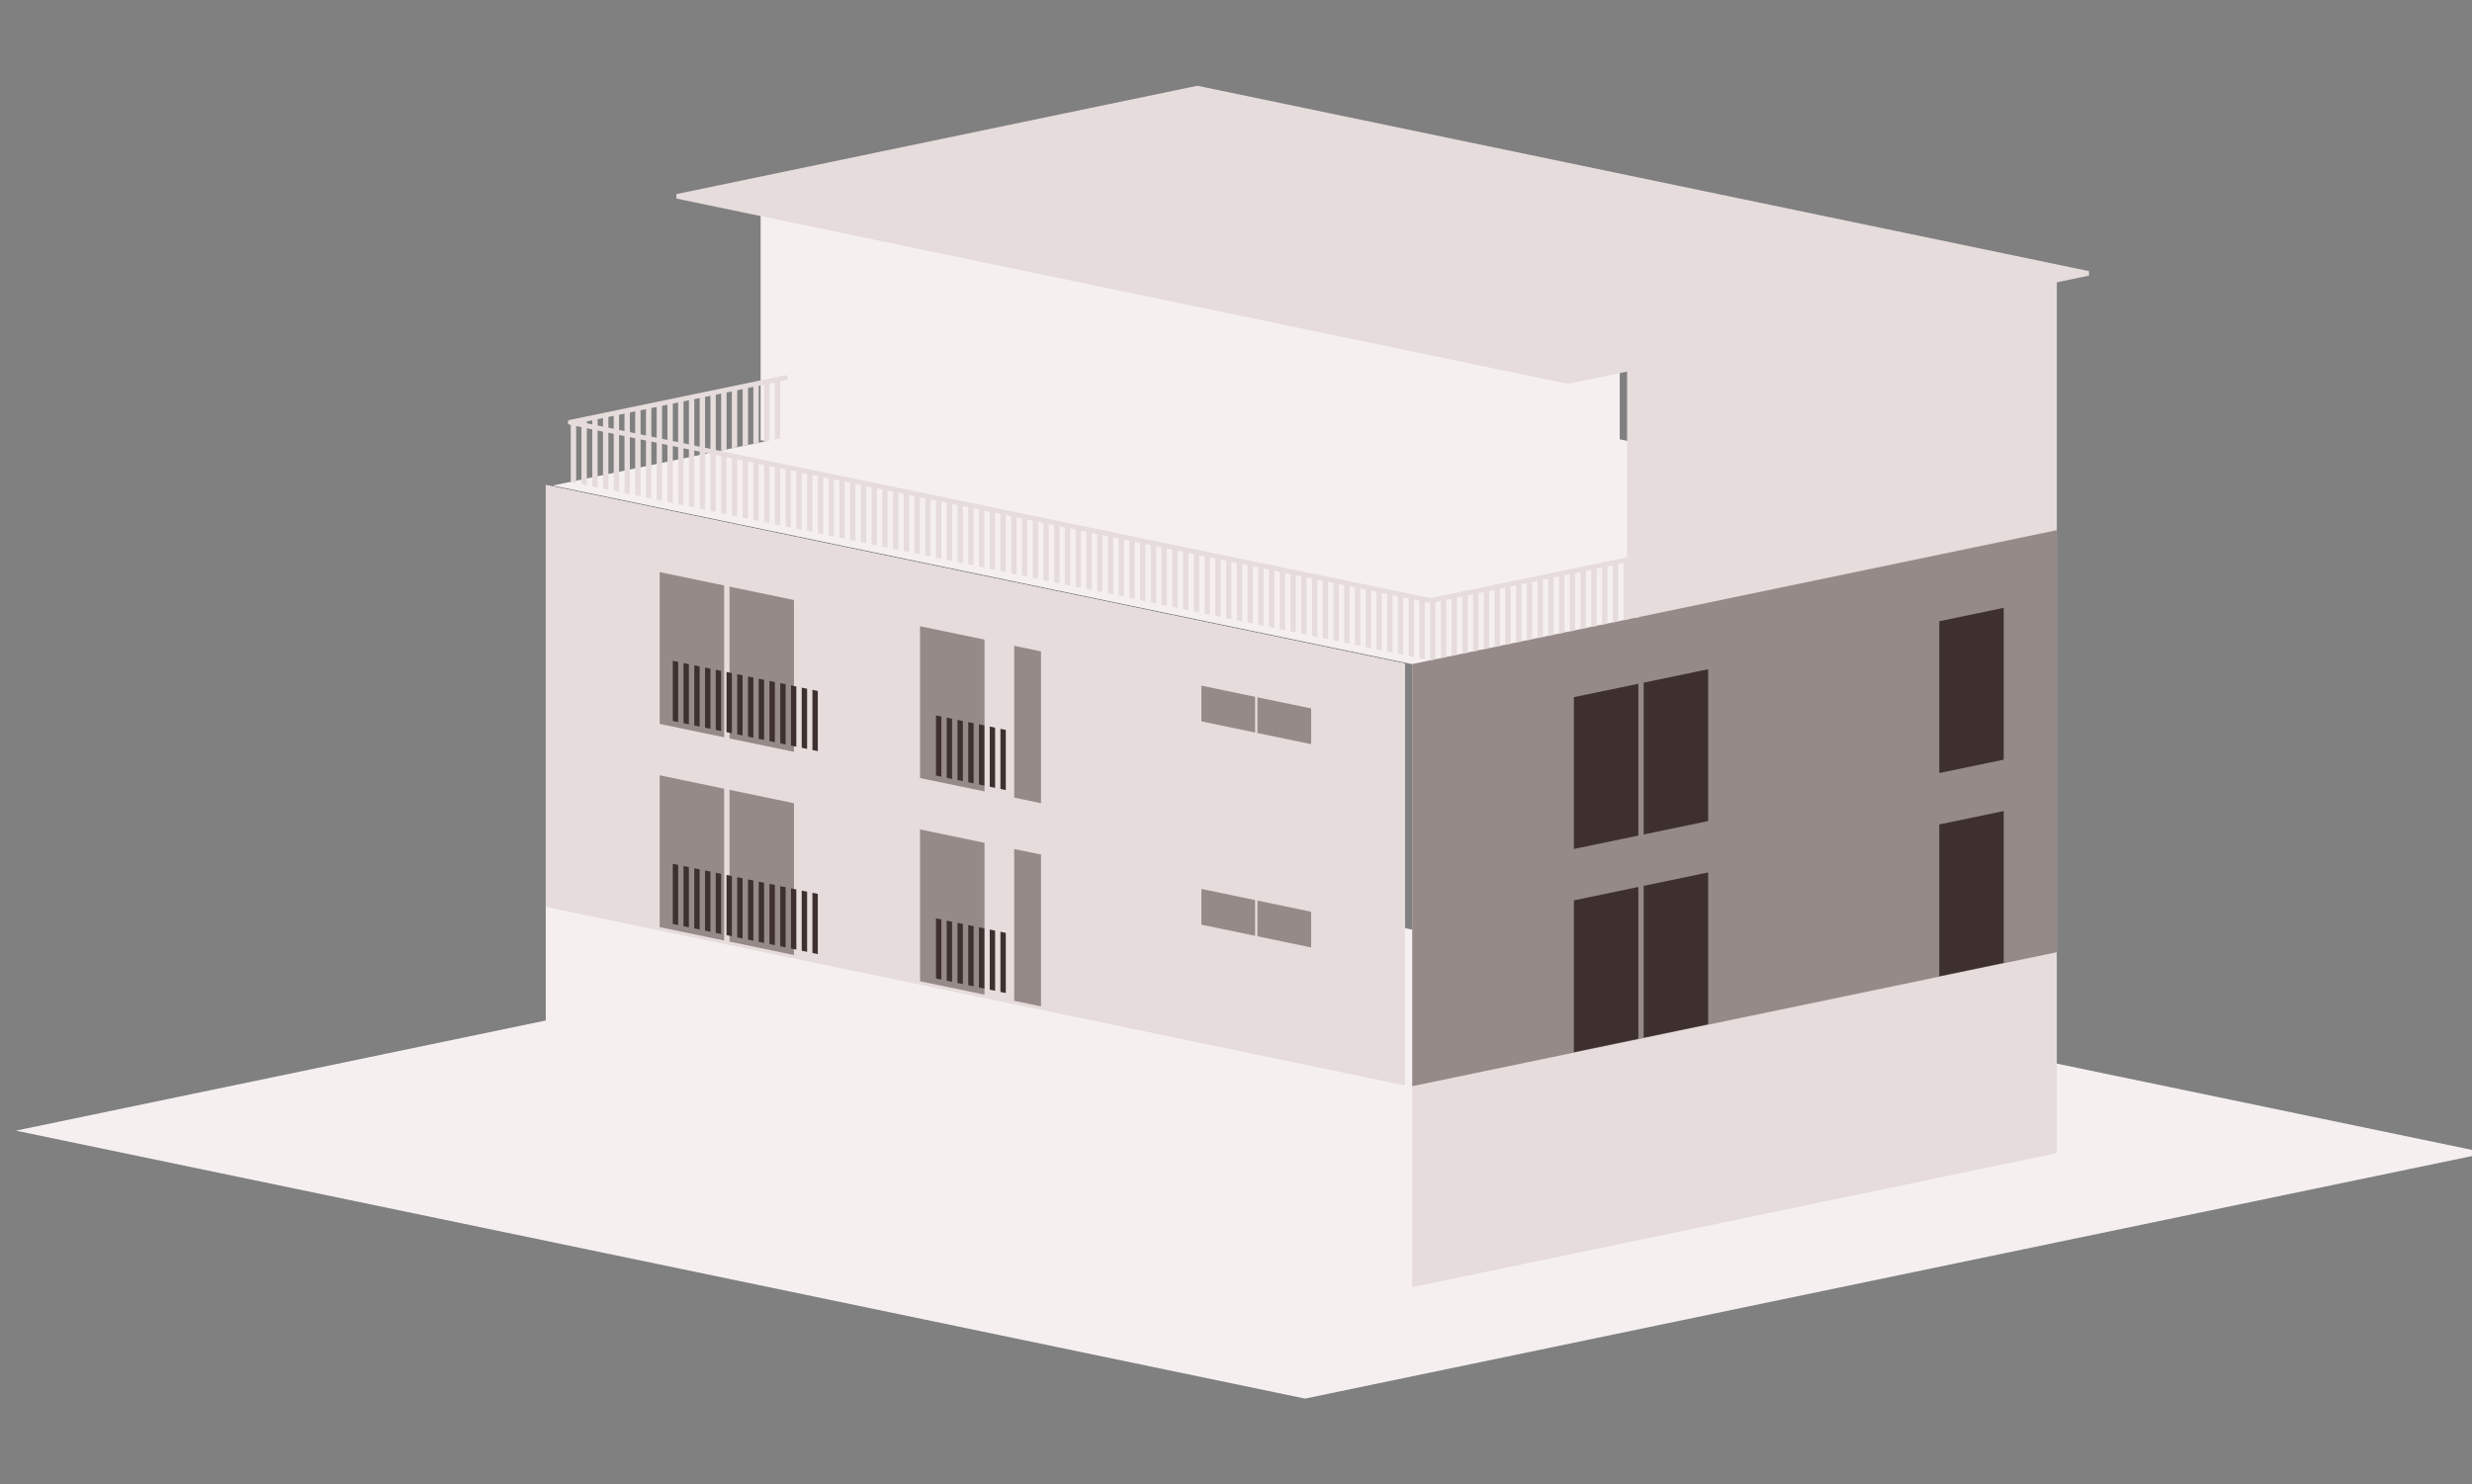 <svg width="100%" height="100%" viewBox="0 0 1001 601" version="1.1" xmlns="http://www.w3.org/2000/svg"
     xmlns:xlink="http://www.w3.org/1999/xlink" xml:space="preserve" xmlns:serif="http://www.serif.com/"
     style="fill-rule:evenodd;clip-rule:evenodd;stroke-linecap:round;stroke-linejoin:round;stroke-miterlimit:1.5;color-adjust: exact !important;">
            <rect x="0" y="0" width="1001" height="601" fill="#808080" stroke="none"/>
            <g transform="matrix(1,0,0,1,-13511,-769)">
                <g id="Etagenwohnung" transform="matrix(0.983,0,0,0.59,2493.44,769.613)">
                    <rect x="11213.2" y="0" width="1017.67" height="1017.67" style="fill:none;"/>
                  <g id="Eigentumswohnung-Etage" serif:id="Eigentumswohnung Etage"
                     transform="matrix(0.904,0,0,1.506,2957.59,-803.576)">
                        <g transform="matrix(10.88,0,0,6.038,5509.8,-124.288)">
                            <path d="M387.091,214.416L436.585,195.875L382.591,175.649L333.097,194.189L387.091,214.416Z"
                                  style="fill:#F5F0EF;"/>
                        </g>
                    <g id="Fassade-links-2" serif:id="Fassade links 2"
                       transform="matrix(1.054,0,0,1.054,608.49,109.351)">
                            <path d="M8689.14,958.114L8317.72,880.89L8317.72,611.573L8689.14,688.797L8689.14,958.114Z"
                                  style="fill:#F5F0EF;"/>
                        </g>
                    <g id="Fassade-links-m" serif:id="Fassade links m"
                       transform="matrix(1.054,0,0,1.054,608.49,109.351)">
                            <path d="M8689.14,871.237L8317.72,794.014L8317.72,611.573L8689.14,688.797L8689.14,871.237Z"
                                  style="fill:#E6DCDB;"/>
                        </g>
                    <g id="Terasse" transform="matrix(1,0,0,1,1370.69,123.153)">
                            <path d="M8399.51,712.455L8693.23,651.388L8301.6,569.964L8007.88,631.032L8399.51,712.455Z"
                                  style="fill:#F5F0EF;"/>
                        </g>
                    <g id="Fassade-links" serif:id="Fassade links"
                       transform="matrix(1.054,0,0,1.054,706.397,-194.969)">
                            <path d="M8689.14,958.114L8317.72,880.89L8317.72,769.881L8689.14,847.105L8689.14,958.114Z"
                                  style="fill:#F5F0EF;"/>
                        </g>
                    <g id="Fassade-rechts-m" serif:id="Fassade rechts m" transform="matrix(1,0,0,1,1370.69,223.914)">
                            <path d="M8399.51,895.658L8399.51,611.694L8497.42,591.338L8497.42,474.292L8693.23,433.58L8693.23,834.59L8399.51,895.658Z"
                                  style="fill:#E6DCDB;"/>
                        </g>
                    <g id="Fassade-rechts" serif:id="Fassade rechts" transform="matrix(1,0,0,1,1370.69,223.914)">
                            <path d="M8399.51,804.056L8399.51,611.694L8693.23,550.626L8693.23,742.989L8399.51,804.056Z"
                                  style="fill:#968A88;"/>
                        </g>
                    <g id="Fenster-links" serif:id="Fenster links">
                            <g transform="matrix(3.721,0,0,5.014,8510.61,198.287)">
                                <g transform="matrix(0.407,0,0,0.433,-1118.84,-72.646)">
                                    <path d="M3533.43,468.18L3517.27,465.837L3517.27,473.336L3533.43,475.679L3533.43,468.18Z"
                                          style="fill:#968A88;"/>
                                </g>
                              <g transform="matrix(0.407,0,0,0.433,-1111.98,-71.587)">
                                    <path d="M3533.43,468.18L3517.27,465.837L3517.27,473.336L3533.43,475.679L3533.43,468.18Z"
                                          style="fill:#968A88;"/>
                                </g>
                            </g>
                      <g transform="matrix(3.721,0,0,5.014,8510.61,290.941)">
                                <g transform="matrix(0.407,0,0,0.433,-1118.84,-72.646)">
                                    <path d="M3533.43,468.18L3517.27,465.837L3517.27,473.336L3533.43,475.679L3533.43,468.18Z"
                                          style="fill:#968A88;"/>
                                </g>
                        <g transform="matrix(0.407,0,0,0.433,-1111.98,-71.587)">
                                    <path d="M3533.43,468.18L3517.27,465.837L3517.27,473.336L3533.43,475.679L3533.43,468.18Z"
                                          style="fill:#968A88;"/>
                                </g>
                            </g>
                      <g transform="matrix(1.515,0,0,2.171,4098.61,-125.059)">
                                <path d="M3536.66,468.649L3517.27,465.837L3517.27,497.709L3536.66,500.521L3536.66,468.649Z"
                                      style="fill:#968A88;"/>
                            </g>
                      <g transform="matrix(1.515,0,0,2.171,4130.43,-118.444)">
                                <path d="M3536.66,468.649L3517.27,465.837L3517.27,497.709L3536.66,500.521L3536.66,468.649Z"
                                      style="fill:#968A88;"/>
                            </g>
                      <g transform="matrix(1.515,0,0,2.171,4217.26,-100.39)">
                                <path d="M3536.66,468.649L3517.27,465.837L3517.27,497.709L3536.66,500.521L3536.66,468.649Z"
                                      style="fill:#968A88;"/>
                            </g>
                      <g transform="matrix(1.515,0,0,2.171,4260.15,-91.472)">
                                <path d="M3525.34,467.008L3517.27,465.837L3517.27,497.709L3525.34,498.88L3525.34,467.008Z"
                                      style="fill:#968A88;"/>
                            </g>
                      <g transform="matrix(1.515,0,0,2.171,4130.43,-211.063)">
                                <path d="M3536.66,468.649L3517.27,465.837L3517.27,497.709L3536.66,500.521L3536.66,468.649Z"
                                      style="fill:#968A88;"/>
                            </g>
                      <g transform="matrix(1.515,0,0,2.171,4217.26,-193.009)">
                                <path d="M3536.66,468.649L3517.27,465.837L3517.27,497.709L3536.66,500.521L3536.66,468.649Z"
                                      style="fill:#968A88;"/>
                            </g>
                      <g transform="matrix(1.515,0,0,2.171,4260.15,-184.091)">
                                <path d="M3525.34,467.008L3517.27,465.837L3517.27,497.709L3525.34,498.88L3525.34,467.008Z"
                                      style="fill:#968A88;"/>
                            </g>
                      <g transform="matrix(1.515,0,0,2.171,4098.61,-217.678)">
                                <path d="M3536.66,468.649L3517.27,465.837L3517.27,497.709L3536.66,500.521L3536.66,468.649Z"
                                      style="fill:#968A88;"/>
                            </g>
                        </g>
                    <g id="Brüstungen">
                            <g transform="matrix(3.721,0,0,5.014,8331.78,346.343)">
                                <g transform="matrix(0.269,0,0,0.199,-1923.29,-32.433)">
                                    <path d="M8250.2,744.516L8252.65,745.024L8252.65,772.505L8250.2,771.996L8250.2,744.516Z"
                                          style="fill:#3D302F;"/>
                                </g>
                              <g transform="matrix(0.269,0,0,0.199,-1921.98,-32.23)">
                                    <path d="M8250.2,744.516L8252.65,745.024L8252.65,772.505L8250.2,771.996L8250.2,744.516Z"
                                          style="fill:#3D302F;"/>
                                </g>
                              <g transform="matrix(0.269,0,0,0.199,-1920.66,-32.027)">
                                    <path d="M8250.2,744.516L8252.65,745.024L8252.65,772.505L8250.2,771.996L8250.2,744.516Z"
                                          style="fill:#3D302F;"/>
                                </g>
                              <g transform="matrix(0.269,0,0,0.199,-1919.34,-31.824)">
                                    <path d="M8250.2,744.516L8252.65,745.024L8252.65,772.505L8250.2,771.996L8250.2,744.516Z"
                                          style="fill:#3D302F;"/>
                                </g>
                              <g transform="matrix(0.269,0,0,0.199,-1918.03,-31.621)">
                                    <path d="M8250.2,744.516L8252.65,745.024L8252.65,772.505L8250.2,771.996L8250.2,744.516Z"
                                          style="fill:#3D302F;"/>
                                </g>
                              <g transform="matrix(0.269,0,0,0.199,-1916.71,-31.418)">
                                    <path d="M8250.2,744.516L8252.65,745.024L8252.65,772.505L8250.2,771.996L8250.2,744.516Z"
                                          style="fill:#3D302F;"/>
                                </g>
                              <g transform="matrix(0.269,0,0,0.199,-1915.4,-31.215)">
                                    <path d="M8250.2,744.516L8252.65,745.024L8252.65,772.505L8250.2,771.996L8250.2,744.516Z"
                                          style="fill:#3D302F;"/>
                                </g>
                            </g>
                      <g transform="matrix(3.721,0,0,5.014,8331.78,253.838)">
                                <g transform="matrix(0.269,0,0,0.199,-1923.29,-32.433)">
                                    <path d="M8250.2,744.516L8252.65,745.024L8252.65,772.505L8250.2,771.996L8250.2,744.516Z"
                                          style="fill:#3D302F;"/>
                                </g>
                        <g transform="matrix(0.269,0,0,0.199,-1921.98,-32.23)">
                                    <path d="M8250.2,744.516L8252.65,745.024L8252.65,772.505L8250.2,771.996L8250.2,744.516Z"
                                          style="fill:#3D302F;"/>
                                </g>
                        <g transform="matrix(0.269,0,0,0.199,-1920.66,-32.027)">
                                    <path d="M8250.2,744.516L8252.65,745.024L8252.65,772.505L8250.2,771.996L8250.2,744.516Z"
                                          style="fill:#3D302F;"/>
                                </g>
                        <g transform="matrix(0.269,0,0,0.199,-1919.34,-31.824)">
                                    <path d="M8250.2,744.516L8252.65,745.024L8252.65,772.505L8250.2,771.996L8250.2,744.516Z"
                                          style="fill:#3D302F;"/>
                                </g>
                        <g transform="matrix(0.269,0,0,0.199,-1918.03,-31.621)">
                                    <path d="M8250.2,744.516L8252.65,745.024L8252.65,772.505L8250.2,771.996L8250.2,744.516Z"
                                          style="fill:#3D302F;"/>
                                </g>
                        <g transform="matrix(0.269,0,0,0.199,-1916.71,-31.418)">
                                    <path d="M8250.2,744.516L8252.65,745.024L8252.65,772.505L8250.2,771.996L8250.2,744.516Z"
                                          style="fill:#3D302F;"/>
                                </g>
                        <g transform="matrix(0.269,0,0,0.199,-1915.4,-31.215)">
                                    <path d="M8250.2,744.516L8252.65,745.024L8252.65,772.505L8250.2,771.996L8250.2,744.516Z"
                                          style="fill:#3D302F;"/>
                                </g>
                            </g>
                      <g transform="matrix(3.721,0,0,5.014,8366.05,353.468)">
                                <g transform="matrix(0.269,0,0,0.199,-1923.29,-32.433)">
                                    <path d="M8250.2,744.516L8252.65,745.024L8252.65,772.505L8250.2,771.996L8250.2,744.516Z"
                                          style="fill:#3D302F;"/>
                                </g>
                        <g transform="matrix(0.269,0,0,0.199,-1921.98,-32.23)">
                                    <path d="M8250.2,744.516L8252.65,745.024L8252.65,772.505L8250.2,771.996L8250.2,744.516Z"
                                          style="fill:#3D302F;"/>
                                </g>
                        <g transform="matrix(0.269,0,0,0.199,-1920.66,-32.027)">
                                    <path d="M8250.2,744.516L8252.65,745.024L8252.65,772.505L8250.2,771.996L8250.2,744.516Z"
                                          style="fill:#3D302F;"/>
                                </g>
                        <g transform="matrix(0.269,0,0,0.199,-1919.34,-31.824)">
                                    <path d="M8250.2,744.516L8252.65,745.024L8252.65,772.505L8250.2,771.996L8250.2,744.516Z"
                                          style="fill:#3D302F;"/>
                                </g>
                        <g transform="matrix(0.269,0,0,0.199,-1918.03,-31.621)">
                                    <path d="M8250.2,744.516L8252.65,745.024L8252.65,772.505L8250.2,771.996L8250.2,744.516Z"
                                          style="fill:#3D302F;"/>
                                </g>
                        <g transform="matrix(0.269,0,0,0.199,-1916.71,-31.418)">
                                    <path d="M8250.2,744.516L8252.65,745.024L8252.65,772.505L8250.2,771.996L8250.2,744.516Z"
                                          style="fill:#3D302F;"/>
                                </g>
                        <g transform="matrix(0.269,0,0,0.199,-1915.4,-31.215)">
                                    <path d="M8250.2,744.516L8252.65,745.024L8252.65,772.505L8250.2,771.996L8250.2,744.516Z"
                                          style="fill:#3D302F;"/>
                                </g>
                            </g>
                      <g transform="matrix(3.721,0,0,5.014,8451.72,371.222)">
                                <g transform="matrix(0.269,0,0,0.199,-1923.29,-32.433)">
                                    <path d="M8250.2,744.516L8252.65,745.024L8252.65,772.505L8250.2,771.996L8250.2,744.516Z"
                                          style="fill:#3D302F;"/>
                                </g>
                        <g transform="matrix(0.269,0,0,0.199,-1921.98,-32.23)">
                                    <path d="M8250.2,744.516L8252.65,745.024L8252.65,772.505L8250.2,771.996L8250.2,744.516Z"
                                          style="fill:#3D302F;"/>
                                </g>
                        <g transform="matrix(0.269,0,0,0.199,-1920.66,-32.027)">
                                    <path d="M8250.2,744.516L8252.65,745.024L8252.65,772.505L8250.2,771.996L8250.2,744.516Z"
                                          style="fill:#3D302F;"/>
                                </g>
                        <g transform="matrix(0.269,0,0,0.199,-1919.34,-31.824)">
                                    <path d="M8250.2,744.516L8252.65,745.024L8252.65,772.505L8250.2,771.996L8250.2,744.516Z"
                                          style="fill:#3D302F;"/>
                                </g>
                        <g transform="matrix(0.269,0,0,0.199,-1918.03,-31.621)">
                                    <path d="M8250.2,744.516L8252.65,745.024L8252.65,772.505L8250.2,771.996L8250.2,744.516Z"
                                          style="fill:#3D302F;"/>
                                </g>
                        <g transform="matrix(0.269,0,0,0.199,-1916.71,-31.418)">
                                    <path d="M8250.2,744.516L8252.65,745.024L8252.65,772.505L8250.2,771.996L8250.2,744.516Z"
                                          style="fill:#3D302F;"/>
                                </g>
                        <g transform="matrix(0.269,0,0,0.199,-1915.4,-31.215)">
                                    <path d="M8250.2,744.516L8252.65,745.024L8252.65,772.505L8250.2,771.996L8250.2,744.516Z"
                                          style="fill:#3D302F;"/>
                                </g>
                            </g>
                      <g transform="matrix(3.721,0,0,5.014,8366.05,260.963)">
                                <g transform="matrix(0.269,0,0,0.199,-1923.29,-32.433)">
                                    <path d="M8250.2,744.516L8252.65,745.024L8252.65,772.505L8250.2,771.996L8250.2,744.516Z"
                                          style="fill:#3D302F;"/>
                                </g>
                        <g transform="matrix(0.269,0,0,0.199,-1921.98,-32.23)">
                                    <path d="M8250.2,744.516L8252.65,745.024L8252.65,772.505L8250.2,771.996L8250.2,744.516Z"
                                          style="fill:#3D302F;"/>
                                </g>
                        <g transform="matrix(0.269,0,0,0.199,-1920.66,-32.027)">
                                    <path d="M8250.2,744.516L8252.65,745.024L8252.65,772.505L8250.2,771.996L8250.2,744.516Z"
                                          style="fill:#3D302F;"/>
                                </g>
                        <g transform="matrix(0.269,0,0,0.199,-1919.34,-31.824)">
                                    <path d="M8250.2,744.516L8252.65,745.024L8252.65,772.505L8250.2,771.996L8250.2,744.516Z"
                                          style="fill:#3D302F;"/>
                                </g>
                        <g transform="matrix(0.269,0,0,0.199,-1918.03,-31.621)">
                                    <path d="M8250.2,744.516L8252.65,745.024L8252.65,772.505L8250.2,771.996L8250.2,744.516Z"
                                          style="fill:#3D302F;"/>
                                </g>
                        <g transform="matrix(0.269,0,0,0.199,-1916.71,-31.418)">
                                    <path d="M8250.2,744.516L8252.65,745.024L8252.65,772.505L8250.2,771.996L8250.2,744.516Z"
                                          style="fill:#3D302F;"/>
                                </g>
                        <g transform="matrix(0.269,0,0,0.199,-1915.4,-31.215)">
                                    <path d="M8250.2,744.516L8252.65,745.024L8252.65,772.505L8250.2,771.996L8250.2,744.516Z"
                                          style="fill:#3D302F;"/>
                                </g>
                            </g>
                      <g transform="matrix(3.721,0,0,5.014,8451.72,278.717)">
                                <g transform="matrix(0.269,0,0,0.199,-1923.29,-32.433)">
                                    <path d="M8250.2,744.516L8252.65,745.024L8252.65,772.505L8250.2,771.996L8250.2,744.516Z"
                                          style="fill:#3D302F;"/>
                                </g>
                        <g transform="matrix(0.269,0,0,0.199,-1921.98,-32.23)">
                                    <path d="M8250.2,744.516L8252.65,745.024L8252.65,772.505L8250.2,771.996L8250.2,744.516Z"
                                          style="fill:#3D302F;"/>
                                </g>
                        <g transform="matrix(0.269,0,0,0.199,-1920.66,-32.027)">
                                    <path d="M8250.2,744.516L8252.65,745.024L8252.65,772.505L8250.2,771.996L8250.2,744.516Z"
                                          style="fill:#3D302F;"/>
                                </g>
                        <g transform="matrix(0.269,0,0,0.199,-1919.34,-31.824)">
                                    <path d="M8250.2,744.516L8252.65,745.024L8252.65,772.505L8250.2,771.996L8250.2,744.516Z"
                                          style="fill:#3D302F;"/>
                                </g>
                        <g transform="matrix(0.269,0,0,0.199,-1918.03,-31.621)">
                                    <path d="M8250.2,744.516L8252.65,745.024L8252.65,772.505L8250.2,771.996L8250.2,744.516Z"
                                          style="fill:#3D302F;"/>
                                </g>
                        <g transform="matrix(0.269,0,0,0.199,-1916.71,-31.418)">
                                    <path d="M8250.2,744.516L8252.65,745.024L8252.65,772.505L8250.2,771.996L8250.2,744.516Z"
                                          style="fill:#3D302F;"/>
                                </g>
                        <g transform="matrix(0.269,0,0,0.199,-1915.4,-31.215)">
                                    <path d="M8250.2,744.516L8252.65,745.024L8252.65,772.505L8250.2,771.996L8250.2,744.516Z"
                                          style="fill:#3D302F;"/>
                                </g>
                            </g>
                        </g>
                    <g id="Fenster-rechts" serif:id="Fenster rechts">
                            <g transform="matrix(-1.515,0,0,2.171,15368.4,-108.775)">
                                <path d="M3536.66,468.649L3517.27,465.837L3517.27,497.709L3536.66,500.521L3536.66,468.649Z"
                                      style="fill:#3D302F;"/>
                            </g>
                      <g transform="matrix(-1.515,0,0,2.171,15201.9,-74.17)">
                                <path d="M3536.66,468.649L3517.27,465.837L3517.27,497.709L3536.66,500.521L3536.66,468.649Z"
                                      style="fill:#3D302F;"/>
                            </g>
                      <g transform="matrix(-1.515,0,0,2.171,15201.9,-166.789)">
                                <path d="M3536.66,468.649L3517.27,465.837L3517.27,497.709L3536.66,500.521L3536.66,468.649Z"
                                      style="fill:#3D302F;"/>
                            </g>
                      <g transform="matrix(-1.515,0,0,2.171,15233.7,-80.785)">
                                <path d="M3536.66,468.649L3517.27,465.837L3517.27,497.709L3536.66,500.521L3536.66,468.649Z"
                                      style="fill:#3D302F;"/>
                            </g>
                      <g transform="matrix(-1.515,0,0,2.171,15233.7,-173.404)">
                                <path d="M3536.66,468.649L3517.27,465.837L3517.27,497.709L3536.66,500.521L3536.66,468.649Z"
                                      style="fill:#3D302F;"/>
                            </g>
                      <g transform="matrix(-1.515,0,0,2.171,15368.4,-201.394)">
                                <path d="M3536.66,468.649L3517.27,465.837L3517.27,497.709L3536.66,500.521L3536.66,468.649Z"
                                      style="fill:#3D302F;"/>
                            </g>
                        </g>
                    <g id="Brüstung" transform="matrix(3.721,0,0,5.014,8526.37,286.039)">
                            <g>
                                <g transform="matrix(0.269,0,0,0.199,-1935.46,-52.476)">
                                    <path d="M8250.2,744.516L8252.65,745.024L8252.65,772.505L8250.2,771.996L8250.2,744.516Z"
                                          style="fill:#E6DCDB;"/>
                                </g>
                              <g transform="matrix(0.269,0,0,0.199,-1934.14,-52.273)">
                                    <path d="M8250.2,744.516L8252.65,745.024L8252.65,772.505L8250.2,771.996L8250.2,744.516Z"
                                          style="fill:#E6DCDB;"/>
                                </g>
                              <g transform="matrix(0.269,0,0,0.199,-1932.83,-52.07)">
                                    <path d="M8250.2,744.516L8252.65,745.024L8252.65,772.505L8250.2,771.996L8250.2,744.516Z"
                                          style="fill:#E6DCDB;"/>
                                </g>
                              <g transform="matrix(0.269,0,0,0.199,-1931.51,-51.867)">
                                    <path d="M8250.2,744.516L8252.65,745.024L8252.65,772.505L8250.2,771.996L8250.2,744.516Z"
                                          style="fill:#E6DCDB;"/>
                                </g>
                              <g transform="matrix(0.269,0,0,0.199,-1930.2,-51.664)">
                                    <path d="M8250.2,744.516L8252.65,745.024L8252.65,772.505L8250.2,771.996L8250.2,744.516Z"
                                          style="fill:#E6DCDB;"/>
                                </g>
                              <g transform="matrix(0.269,0,0,0.199,-1928.88,-51.461)">
                                    <path d="M8250.2,744.516L8252.65,745.024L8252.65,772.505L8250.2,771.996L8250.2,744.516Z"
                                          style="fill:#E6DCDB;"/>
                                </g>
                              <g transform="matrix(0.269,0,0,0.199,-1927.57,-51.258)">
                                    <path d="M8250.2,744.516L8252.65,745.024L8252.65,772.505L8250.2,771.996L8250.2,744.516Z"
                                          style="fill:#E6DCDB;"/>
                                </g>
                              <g transform="matrix(0.269,0,0,0.199,-1926.25,-51.056)">
                                    <path d="M8250.2,744.516L8252.65,745.024L8252.65,772.505L8250.2,771.996L8250.2,744.516Z"
                                          style="fill:#E6DCDB;"/>
                                </g>
                              <g transform="matrix(0.269,0,0,0.199,-1924.94,-50.852)">
                                    <path d="M8250.2,744.516L8252.65,745.024L8252.65,772.505L8250.2,771.996L8250.2,744.516Z"
                                          style="fill:#E6DCDB;"/>
                                </g>
                              <g transform="matrix(0.269,0,0,0.199,-1923.62,-50.65)">
                                    <path d="M8250.2,744.516L8252.65,745.024L8252.65,772.505L8250.2,771.996L8250.2,744.516Z"
                                          style="fill:#E6DCDB;"/>
                                </g>
                              <g transform="matrix(0.269,0,0,0.199,-1922.3,-50.447)">
                                    <path d="M8250.2,744.516L8252.65,745.024L8252.65,772.505L8250.2,771.996L8250.2,744.516Z"
                                          style="fill:#E6DCDB;"/>
                                </g>
                              <g transform="matrix(0.269,0,0,0.199,-1920.99,-50.244)">
                                    <path d="M8250.2,744.516L8252.65,745.024L8252.65,772.505L8250.2,771.996L8250.2,744.516Z"
                                          style="fill:#E6DCDB;"/>
                                </g>
                              <g transform="matrix(0.269,0,0,0.199,-1951.25,-54.912)">
                                    <path d="M8250.2,744.516L8252.65,745.024L8252.65,772.505L8250.2,771.996L8250.2,744.516Z"
                                          style="fill:#E6DCDB;"/>
                                </g>
                              <g transform="matrix(0.269,0,0,0.199,-1949.93,-54.709)">
                                    <path d="M8250.2,744.516L8252.65,745.024L8252.65,772.505L8250.2,771.996L8250.2,744.516Z"
                                          style="fill:#E6DCDB;"/>
                                </g>
                              <g transform="matrix(0.269,0,0,0.199,-1948.61,-54.506)">
                                    <path d="M8250.2,744.516L8252.65,745.024L8252.65,772.505L8250.2,771.996L8250.2,744.516Z"
                                          style="fill:#E6DCDB;"/>
                                </g>
                              <g transform="matrix(0.269,0,0,0.199,-1947.3,-54.303)">
                                    <path d="M8250.2,744.516L8252.65,745.024L8252.65,772.505L8250.2,771.996L8250.2,744.516Z"
                                          style="fill:#E6DCDB;"/>
                                </g>
                              <g transform="matrix(0.269,0,0,0.199,-1945.98,-54.1)">
                                    <path d="M8250.2,744.516L8252.65,745.024L8252.65,772.505L8250.2,771.996L8250.2,744.516Z"
                                          style="fill:#E6DCDB;"/>
                                </g>
                              <g transform="matrix(0.269,0,0,0.199,-1944.67,-53.897)">
                                    <path d="M8250.2,744.516L8252.65,745.024L8252.65,772.505L8250.2,771.996L8250.2,744.516Z"
                                          style="fill:#E6DCDB;"/>
                                </g>
                              <g transform="matrix(0.269,0,0,0.199,-1943.35,-53.694)">
                                    <path d="M8250.2,744.516L8252.65,745.024L8252.65,772.505L8250.2,771.996L8250.2,744.516Z"
                                          style="fill:#E6DCDB;"/>
                                </g>
                              <g transform="matrix(0.269,0,0,0.199,-1942.04,-53.491)">
                                    <path d="M8250.2,744.516L8252.65,745.024L8252.65,772.505L8250.2,771.996L8250.2,744.516Z"
                                          style="fill:#E6DCDB;"/>
                                </g>
                              <g transform="matrix(0.269,0,0,0.199,-1940.72,-53.288)">
                                    <path d="M8250.2,744.516L8252.65,745.024L8252.65,772.505L8250.2,771.996L8250.2,744.516Z"
                                          style="fill:#E6DCDB;"/>
                                </g>
                              <g transform="matrix(0.269,0,0,0.199,-1939.41,-53.085)">
                                    <path d="M8250.2,744.516L8252.65,745.024L8252.65,772.505L8250.2,771.996L8250.2,744.516Z"
                                          style="fill:#E6DCDB;"/>
                                </g>
                              <g transform="matrix(0.269,0,0,0.199,-1938.09,-52.882)">
                                    <path d="M8250.2,744.516L8252.65,745.024L8252.65,772.505L8250.2,771.996L8250.2,744.516Z"
                                          style="fill:#E6DCDB;"/>
                                </g>
                              <g transform="matrix(0.269,0,0,0.199,-1936.78,-52.679)">
                                    <path d="M8250.2,744.516L8252.65,745.024L8252.65,772.505L8250.2,771.996L8250.2,744.516Z"
                                          style="fill:#E6DCDB;"/>
                                </g>
                              <g transform="matrix(0.269,0,0,0.199,-1967.03,-57.348)">
                                    <path d="M8250.2,744.516L8252.65,745.024L8252.65,772.505L8250.2,771.996L8250.2,744.516Z"
                                          style="fill:#E6DCDB;"/>
                                </g>
                              <g transform="matrix(0.269,0,0,0.199,-1965.72,-57.145)">
                                    <path d="M8250.2,744.516L8252.65,745.024L8252.65,772.505L8250.2,771.996L8250.2,744.516Z"
                                          style="fill:#E6DCDB;"/>
                                </g>
                              <g transform="matrix(0.269,0,0,0.199,-1964.4,-56.942)">
                                    <path d="M8250.2,744.516L8252.65,745.024L8252.65,772.505L8250.2,771.996L8250.2,744.516Z"
                                          style="fill:#E6DCDB;"/>
                                </g>
                              <g transform="matrix(0.269,0,0,0.199,-1963.09,-56.739)">
                                    <path d="M8250.2,744.516L8252.65,745.024L8252.65,772.505L8250.2,771.996L8250.2,744.516Z"
                                          style="fill:#E6DCDB;"/>
                                </g>
                              <g transform="matrix(0.269,0,0,0.199,-1961.77,-56.536)">
                                    <path d="M8250.2,744.516L8252.65,745.024L8252.65,772.505L8250.2,771.996L8250.2,744.516Z"
                                          style="fill:#E6DCDB;"/>
                                </g>
                              <g transform="matrix(0.269,0,0,0.199,-1960.45,-56.333)">
                                    <path d="M8250.2,744.516L8252.65,745.024L8252.65,772.505L8250.2,771.996L8250.2,744.516Z"
                                          style="fill:#E6DCDB;"/>
                                </g>
                              <g transform="matrix(0.269,0,0,0.199,-1959.14,-56.13)">
                                    <path d="M8250.2,744.516L8252.65,745.024L8252.65,772.505L8250.2,771.996L8250.2,744.516Z"
                                          style="fill:#E6DCDB;"/>
                                </g>
                              <g transform="matrix(0.269,0,0,0.199,-1957.82,-55.927)">
                                    <path d="M8250.2,744.516L8252.65,745.024L8252.65,772.505L8250.2,771.996L8250.2,744.516Z"
                                          style="fill:#E6DCDB;"/>
                                </g>
                              <g transform="matrix(0.269,0,0,0.199,-1956.51,-55.724)">
                                    <path d="M8250.2,744.516L8252.65,745.024L8252.65,772.505L8250.2,771.996L8250.2,744.516Z"
                                          style="fill:#E6DCDB;"/>
                                </g>
                              <g transform="matrix(0.269,0,0,0.199,-1955.19,-55.521)">
                                    <path d="M8250.2,744.516L8252.65,745.024L8252.65,772.505L8250.2,771.996L8250.2,744.516Z"
                                          style="fill:#E6DCDB;"/>
                                </g>
                              <g transform="matrix(0.269,0,0,0.199,-1953.88,-55.318)">
                                    <path d="M8250.2,744.516L8252.65,745.024L8252.65,772.505L8250.2,771.996L8250.2,744.516Z"
                                          style="fill:#E6DCDB;"/>
                                </g>
                              <g transform="matrix(0.269,0,0,0.199,-1952.56,-55.115)">
                                    <path d="M8250.2,744.516L8252.65,745.024L8252.65,772.505L8250.2,771.996L8250.2,744.516Z"
                                          style="fill:#E6DCDB;"/>
                                </g>
                              <g transform="matrix(0.269,0,0,0.199,-1982.82,-59.783)">
                                    <path d="M8250.2,736.373L8252.65,736.882L8252.65,772.505L8250.2,771.996L8250.2,736.373Z"
                                          style="fill:#E6DCDB;"/>
                                </g>
                              <g transform="matrix(0.269,0,0,0.199,-1981.5,-59.58)">
                                    <path d="M8250.2,734.338L8252.65,734.847L8252.65,772.505L8250.2,771.996L8250.2,734.338Z"
                                          style="fill:#E6DCDB;"/>
                                </g>
                              <g transform="matrix(0.269,0,0,0.199,-1980.19,-59.377)">
                                    <path d="M8250.2,732.302L8252.65,732.811L8252.65,772.505L8250.2,771.996L8250.2,732.302Z"
                                          style="fill:#E6DCDB;"/>
                                </g>
                              <g transform="matrix(0.269,0,0,0.199,-1986.77,-60.392)">
                                    <path d="M8250.2,742.48L8252.65,742.989L8252.65,772.505L8250.2,771.996L8250.2,742.48Z"
                                          style="fill:#E6DCDB;"/>
                                </g>
                              <g transform="matrix(0.269,0,0,0.199,-1988.08,-60.595)">
                                    <path d="M8250.2,744.516L8252.65,745.024L8252.65,772.505L8250.2,771.996L8250.2,744.516Z"
                                          style="fill:#E6DCDB;"/>
                                </g>
                              <g transform="matrix(0.269,0,0,0.199,-1985.45,-60.189)">
                                    <path d="M8250.2,740.444L8252.65,740.953L8252.65,772.505L8250.2,771.996L8250.2,740.444Z"
                                          style="fill:#E6DCDB;"/>
                                </g>
                              <g transform="matrix(0.269,0,0,0.199,-1984.13,-59.986)">
                                    <path d="M8250.2,738.409L8252.65,738.918L8252.65,772.505L8250.2,771.996L8250.2,738.409Z"
                                          style="fill:#E6DCDB;"/>
                                </g>
                              <g transform="matrix(0.269,0,0,0.199,-1978.87,-59.174)">
                                    <path d="M8250.2,730.266L8252.65,730.775L8252.65,772.505L8250.2,771.996L8250.2,730.266Z"
                                          style="fill:#E6DCDB;"/>
                                </g>
                              <g transform="matrix(0.269,0,0,0.199,-1977.56,-58.971)">
                                    <path d="M8250.2,728.231L8252.65,728.74L8252.65,772.505L8250.2,771.996L8250.2,728.231Z"
                                          style="fill:#E6DCDB;"/>
                                </g>
                              <g transform="matrix(0.269,0,0,0.199,-1976.24,-58.768)">
                                    <path d="M8250.2,726.195L8252.65,726.704L8252.65,772.505L8250.2,771.996L8250.2,726.195Z"
                                          style="fill:#E6DCDB;"/>
                                </g>
                              <g transform="matrix(0.269,0,0,0.199,-1974.93,-58.565)">
                                    <path d="M8250.2,724.16L8252.65,724.669L8252.65,772.505L8250.2,771.996L8250.2,724.16Z"
                                          style="fill:#E6DCDB;"/>
                                </g>
                              <g transform="matrix(0.269,0,0,0.199,-1973.61,-58.362)">
                                    <path d="M8250.2,722.124L8252.65,722.633L8252.65,772.505L8250.2,771.996L8250.2,722.124Z"
                                          style="fill:#E6DCDB;"/>
                                </g>
                              <g transform="matrix(0.269,0,0,0.199,-1972.29,-58.16)">
                                    <path d="M8250.2,720.089L8252.65,720.597L8252.65,772.505L8250.2,771.996L8250.2,720.089Z"
                                          style="fill:#E6DCDB;"/>
                                </g>
                              <g transform="matrix(0.269,0,0,0.199,-1970.98,-57.956)">
                                    <path d="M8250.2,718.053L8252.65,718.562L8252.65,772.505L8250.2,771.996L8250.2,718.053Z"
                                          style="fill:#E6DCDB;"/>
                                </g>
                              <g transform="matrix(0.269,0,0,0.199,-1969.66,-57.754)">
                                    <path d="M8250.2,744.516L8252.65,745.024L8252.65,772.505L8250.2,771.996L8250.2,744.516Z"
                                          style="fill:#E6DCDB;"/>
                                </g>
                              <g transform="matrix(0.269,0,0,0.199,-1968.35,-57.551)">
                                    <path d="M8250.2,744.516L8252.65,745.024L8252.65,772.505L8250.2,771.996L8250.2,744.516Z"
                                          style="fill:#E6DCDB;"/>
                                </g>
                              <g transform="matrix(0.269,0,0,0.199,-1919.67,-50.041)">
                                    <path d="M8250.2,744.516L8252.65,745.024L8252.65,772.505L8250.2,771.996L8250.2,744.516Z"
                                          style="fill:#E6DCDB;"/>
                                </g>
                              <g transform="matrix(0.269,0,0,0.199,-1918.36,-49.838)">
                                    <path d="M8250.2,744.516L8252.65,745.024L8252.65,772.505L8250.2,771.996L8250.2,744.516Z"
                                          style="fill:#E6DCDB;"/>
                                </g>
                              <g transform="matrix(0.269,0,0,0.199,-1917.04,-49.635)">
                                    <path d="M8250.2,744.516L8252.65,745.024L8252.65,772.505L8250.2,771.996L8250.2,744.516Z"
                                          style="fill:#E6DCDB;"/>
                                </g>
                              <g transform="matrix(0.269,0,0,0.199,-1915.73,-49.432)">
                                    <path d="M8250.2,744.516L8252.65,745.024L8252.65,772.505L8250.2,771.996L8250.2,744.516Z"
                                          style="fill:#E6DCDB;"/>
                                </g>
                              <g transform="matrix(0.269,0,0,0.199,-1914.41,-49.229)">
                                    <path d="M8250.2,744.516L8252.65,745.024L8252.65,772.505L8250.2,771.996L8250.2,744.516Z"
                                          style="fill:#E6DCDB;"/>
                                </g>
                              <g transform="matrix(0.269,0,0,0.199,-1913.1,-49.026)">
                                    <path d="M8250.2,744.516L8252.65,745.024L8252.65,772.505L8250.2,771.996L8250.2,744.516Z"
                                          style="fill:#E6DCDB;"/>
                                </g>
                              <g transform="matrix(0.269,0,0,0.199,-1911.78,-48.823)">
                                    <path d="M8250.2,744.516L8252.65,745.024L8252.65,772.505L8250.2,771.996L8250.2,744.516Z"
                                          style="fill:#E6DCDB;"/>
                                </g>
                              <g transform="matrix(0.269,0,0,0.199,-1910.46,-48.62)">
                                    <path d="M8250.2,744.516L8252.65,745.024L8252.65,772.505L8250.2,771.996L8250.2,744.516Z"
                                          style="fill:#E6DCDB;"/>
                                </g>
                              <g transform="matrix(0.269,0,0,0.199,-1909.15,-48.417)">
                                    <path d="M8250.2,744.516L8252.65,745.024L8252.65,772.505L8250.2,771.996L8250.2,744.516Z"
                                          style="fill:#E6DCDB;"/>
                                </g>
                              <g transform="matrix(0.269,0,0,0.199,-1907.83,-48.214)">
                                    <path d="M8250.2,744.516L8252.65,745.024L8252.65,772.505L8250.2,771.996L8250.2,744.516Z"
                                          style="fill:#E6DCDB;"/>
                                </g>
                              <g transform="matrix(0.269,0,0,0.199,-1906.52,-48.011)">
                                    <path d="M8250.2,744.516L8252.65,745.024L8252.65,772.505L8250.2,771.996L8250.2,744.516Z"
                                          style="fill:#E6DCDB;"/>
                                </g>
                              <g transform="matrix(0.269,0,0,0.199,-1905.2,-47.808)">
                                    <path d="M8250.2,744.516L8252.65,745.024L8252.65,772.505L8250.2,771.996L8250.2,744.516Z"
                                          style="fill:#E6DCDB;"/>
                                </g>
                              <g transform="matrix(0.269,0,0,0.199,-1903.89,-47.605)">
                                    <path d="M8250.2,744.516L8252.65,745.024L8252.65,772.505L8250.2,771.996L8250.2,744.516Z"
                                          style="fill:#E6DCDB;"/>
                                </g>
                              <g transform="matrix(0.269,0,0,0.199,-1902.57,-47.402)">
                                    <path d="M8250.2,744.516L8252.65,745.024L8252.65,772.505L8250.2,771.996L8250.2,744.516Z"
                                          style="fill:#E6DCDB;"/>
                                </g>
                              <g transform="matrix(0.269,0,0,0.199,-1901.26,-47.199)">
                                    <path d="M8250.2,744.516L8252.65,745.024L8252.65,772.505L8250.2,771.996L8250.2,744.516Z"
                                          style="fill:#E6DCDB;"/>
                                </g>
                              <g transform="matrix(0.269,0,0,0.199,-1899.94,-46.996)">
                                    <path d="M8250.2,744.516L8252.65,745.024L8252.65,772.505L8250.2,771.996L8250.2,744.516Z"
                                          style="fill:#E6DCDB;"/>
                                </g>
                              <g transform="matrix(0.269,0,0,0.199,-1898.62,-46.793)">
                                    <path d="M8250.2,744.516L8252.65,745.024L8252.65,772.505L8250.2,771.996L8250.2,744.516Z"
                                          style="fill:#E6DCDB;"/>
                                </g>
                              <g transform="matrix(0.269,0,0,0.199,-1897.31,-46.59)">
                                    <path d="M8250.2,744.516L8252.65,745.024L8252.65,772.505L8250.2,771.996L8250.2,744.516Z"
                                          style="fill:#E6DCDB;"/>
                                </g>
                              <g transform="matrix(0.269,0,0,0.199,-1895.99,-46.387)">
                                    <path d="M8250.2,744.516L8252.65,745.024L8252.65,772.505L8250.2,771.996L8250.2,744.516Z"
                                          style="fill:#E6DCDB;"/>
                                </g>
                              <g transform="matrix(0.269,0,0,0.199,-1894.68,-46.184)">
                                    <path d="M8250.2,744.516L8252.65,745.024L8252.65,772.505L8250.2,771.996L8250.2,744.516Z"
                                          style="fill:#E6DCDB;"/>
                                </g>
                              <g transform="matrix(0.269,0,0,0.199,-1893.36,-45.981)">
                                    <path d="M8250.2,744.516L8252.65,745.024L8252.65,772.505L8250.2,771.996L8250.2,744.516Z"
                                          style="fill:#E6DCDB;"/>
                                </g>
                              <g transform="matrix(0.269,0,0,0.199,-1892.05,-45.778)">
                                    <path d="M8250.2,744.516L8252.65,745.024L8252.65,772.505L8250.2,771.996L8250.2,744.516Z"
                                          style="fill:#E6DCDB;"/>
                                </g>
                              <g transform="matrix(0.269,0,0,0.199,-1890.73,-45.575)">
                                    <path d="M8250.2,744.516L8252.65,745.024L8252.65,772.505L8250.2,771.996L8250.2,744.516Z"
                                          style="fill:#E6DCDB;"/>
                                </g>
                              <g transform="matrix(0.269,0,0,0.199,-1889.42,-45.372)">
                                    <path d="M8250.2,744.516L8252.65,745.024L8252.65,772.505L8250.2,771.996L8250.2,744.516Z"
                                          style="fill:#E6DCDB;"/>
                                </g>
                              <g transform="matrix(0.269,0,0,0.199,-1888.1,-45.169)">
                                    <path d="M8250.2,744.516L8252.65,745.024L8252.65,772.505L8250.2,771.996L8250.2,744.516Z"
                                          style="fill:#E6DCDB;"/>
                                </g>
                              <g transform="matrix(0.269,0,0,0.199,-1886.79,-44.966)">
                                    <path d="M8250.2,744.516L8252.65,745.024L8252.65,772.505L8250.2,771.996L8250.2,744.516Z"
                                          style="fill:#E6DCDB;"/>
                                </g>
                              <g transform="matrix(0.269,0,0,0.199,-1885.47,-44.763)">
                                    <path d="M8250.2,744.516L8252.65,745.024L8252.65,772.505L8250.2,771.996L8250.2,744.516Z"
                                          style="fill:#E6DCDB;"/>
                                </g>
                              <g transform="matrix(0.269,0,0,0.199,-1884.15,-44.56)">
                                    <path d="M8250.2,744.516L8252.65,745.024L8252.65,772.505L8250.2,771.996L8250.2,744.516Z"
                                          style="fill:#E6DCDB;"/>
                                </g>
                              <g transform="matrix(0.269,0,0,0.199,-1882.84,-44.357)">
                                    <path d="M8250.2,744.516L8252.65,744.007L8252.65,771.487L8250.2,771.996L8250.2,744.516Z"
                                          style="fill:#E6DCDB;"/>
                                </g>
                              <g transform="matrix(0.269,0,0,0.199,-1881.52,-44.56)">
                                    <path d="M8250.2,744.516L8252.65,744.007L8252.65,771.487L8250.2,771.996L8250.2,744.516Z"
                                          style="fill:#E6DCDB;"/>
                                </g>
                              <g transform="matrix(0.269,0,0,0.199,-1880.21,-44.763)">
                                    <path d="M8250.2,744.516L8252.65,744.007L8252.65,771.487L8250.2,771.996L8250.2,744.516Z"
                                          style="fill:#E6DCDB;"/>
                                </g>
                              <g transform="matrix(0.269,0,0,0.199,-1878.89,-44.966)">
                                    <path d="M8250.2,744.516L8252.65,744.007L8252.65,771.487L8250.2,771.996L8250.2,744.516Z"
                                          style="fill:#E6DCDB;"/>
                                </g>
                              <g transform="matrix(0.269,0,0,0.199,-1877.58,-45.169)">
                                    <path d="M8250.2,744.516L8252.65,744.007L8252.65,771.487L8250.2,771.996L8250.2,744.516Z"
                                          style="fill:#E6DCDB;"/>
                                </g>
                              <g transform="matrix(0.269,0,0,0.199,-1876.26,-45.372)">
                                    <path d="M8250.2,744.516L8252.65,744.007L8252.65,771.487L8250.2,771.996L8250.2,744.516Z"
                                          style="fill:#E6DCDB;"/>
                                </g>
                              <g transform="matrix(0.269,0,0,0.199,-1874.95,-45.575)">
                                    <path d="M8250.2,744.516L8252.65,744.007L8252.65,771.487L8250.2,771.996L8250.2,744.516Z"
                                          style="fill:#E6DCDB;"/>
                                </g>
                              <g transform="matrix(0.269,0,0,0.199,-1873.63,-45.778)">
                                    <path d="M8250.2,744.516L8252.65,744.007L8252.65,771.487L8250.2,771.996L8250.2,744.516Z"
                                          style="fill:#E6DCDB;"/>
                                </g>
                              <g transform="matrix(0.269,0,0,0.199,-1872.31,-45.981)">
                                    <path d="M8250.2,744.516L8252.65,744.007L8252.65,771.487L8250.2,771.996L8250.2,744.516Z"
                                          style="fill:#E6DCDB;"/>
                                </g>
                              <g transform="matrix(0.269,0,0,0.199,-1871,-46.184)">
                                    <path d="M8250.2,744.516L8252.65,744.007L8252.65,771.487L8250.2,771.996L8250.2,744.516Z"
                                          style="fill:#E6DCDB;"/>
                                </g>
                              <g transform="matrix(0.269,0,0,0.199,-1869.68,-46.387)">
                                    <path d="M8250.2,744.516L8252.65,744.007L8252.65,771.487L8250.2,771.996L8250.2,744.516Z"
                                          style="fill:#E6DCDB;"/>
                                </g>
                              <g transform="matrix(0.269,0,0,0.199,-1868.37,-46.59)">
                                    <path d="M8250.2,744.516L8252.65,744.007L8252.65,771.487L8250.2,771.996L8250.2,744.516Z"
                                          style="fill:#E6DCDB;"/>
                                </g>
                              <g transform="matrix(0.269,0,0,0.199,-1867.05,-46.793)">
                                    <path d="M8250.2,744.516L8252.65,744.007L8252.65,771.487L8250.2,771.996L8250.2,744.516Z"
                                          style="fill:#E6DCDB;"/>
                                </g>
                              <g transform="matrix(0.269,0,0,0.199,-1865.74,-46.996)">
                                    <path d="M8250.2,744.516L8252.65,744.007L8252.65,771.487L8250.2,771.996L8250.2,744.516Z"
                                          style="fill:#E6DCDB;"/>
                                </g>
                              <g transform="matrix(0.269,0,0,0.199,-1864.42,-47.199)">
                                    <path d="M8250.2,744.516L8252.65,744.007L8252.65,771.487L8250.2,771.996L8250.2,744.516Z"
                                          style="fill:#E6DCDB;"/>
                                </g>
                              <g transform="matrix(0.269,0,0,0.199,-1863.11,-47.402)">
                                    <path d="M8250.2,744.516L8252.65,744.007L8252.65,771.487L8250.2,771.996L8250.2,744.516Z"
                                          style="fill:#E6DCDB;"/>
                                </g>
                              <g transform="matrix(0.269,0,0,0.199,-1861.79,-47.605)">
                                    <path d="M8250.2,744.516L8252.65,744.007L8252.65,771.487L8250.2,771.996L8250.2,744.516Z"
                                          style="fill:#E6DCDB;"/>
                                </g>
                              <g transform="matrix(0.269,0,0,0.199,-1860.47,-47.808)">
                                    <path d="M8250.2,744.516L8252.65,744.007L8252.65,771.487L8250.2,771.996L8250.2,744.516Z"
                                          style="fill:#E6DCDB;"/>
                                </g>
                              <g transform="matrix(0.269,0,0,0.199,-1859.16,-48.011)">
                                    <path d="M8250.2,744.516L8252.65,744.007L8252.65,771.487L8250.2,771.996L8250.2,744.516Z"
                                          style="fill:#E6DCDB;"/>
                                </g>
                              <g transform="matrix(0.269,0,0,0.199,-1857.84,-48.214)">
                                    <path d="M8250.2,744.516L8252.65,744.007L8252.65,771.487L8250.2,771.996L8250.2,744.516Z"
                                          style="fill:#E6DCDB;"/>
                                </g>
                              <g transform="matrix(0.269,0,0,0.199,-1969.66,-63.437)">
                                    <path d="M8250.2,744.516L8252.65,744.007L8252.65,771.487L8250.2,771.996L8250.2,744.516Z"
                                          style="fill:#E6DCDB;"/>
                                </g>
                              <g transform="matrix(0.269,0,0,0.199,-1968.35,-63.64)">
                                    <path d="M8250.2,744.516L8252.65,744.007L8252.65,771.487L8250.2,771.996L8250.2,744.516Z"
                                          style="fill:#E6DCDB;"/>
                                </g>
                              <g transform="matrix(0.269,0,0,0.199,-1967.03,-63.843)">
                                    <path d="M8250.2,744.516L8252.65,744.007L8252.65,771.487L8250.2,771.996L8250.2,744.516Z"
                                          style="fill:#E6DCDB;"/>
                                </g>
                              <g transform="matrix(0.269,0,0,0.199,-1965.72,-64.046)">
                                    <path d="M8250.2,744.516L8252.65,744.007L8252.65,771.487L8250.2,771.996L8250.2,744.516Z"
                                          style="fill:#E6DCDB;"/>
                                </g>
                              <g transform="matrix(0.269,0,0,0.199,-1964.4,-64.249)">
                                    <path d="M8250.2,744.516L8252.65,744.007L8252.65,771.487L8250.2,771.996L8250.2,744.516Z"
                                          style="fill:#E6DCDB;"/>
                                </g>
                              <g transform="matrix(0.269,0,0,0.199,-1963.09,-64.452)">
                                    <path d="M8250.2,744.516L8252.65,744.007L8252.65,771.487L8250.2,771.996L8250.2,744.516Z"
                                          style="fill:#E6DCDB;"/>
                                </g>
                            </g>
                      <g transform="matrix(0.269,0,0,0.199,-1922.96,-32.483)">
                                <path d="M8105.79,583.195L8007.88,603.551L8399.51,684.975L8497.42,664.619"
                                      style="fill:none;stroke-width:2.25px;stroke:#E6DCDB;"/>
                            </g>
                        </g>
                    <g transform="matrix(1,0,0,1,826.208,-1154.78)">
                            <g id="Dach">
                                <path d="M8608.66,1776.14L8846.08,1726.76L9252.39,1811.25C9252.39,1811.25 9252.39,1813.29 9252.39,1813.29L9014.97,1862.65L8608.66,1778.17L8608.66,1776.14Z"
                                      style="fill:#E6DCDB;"/>
                            </g>
                        </g>
                    </g>
                </g>
            </g>
        </svg>
